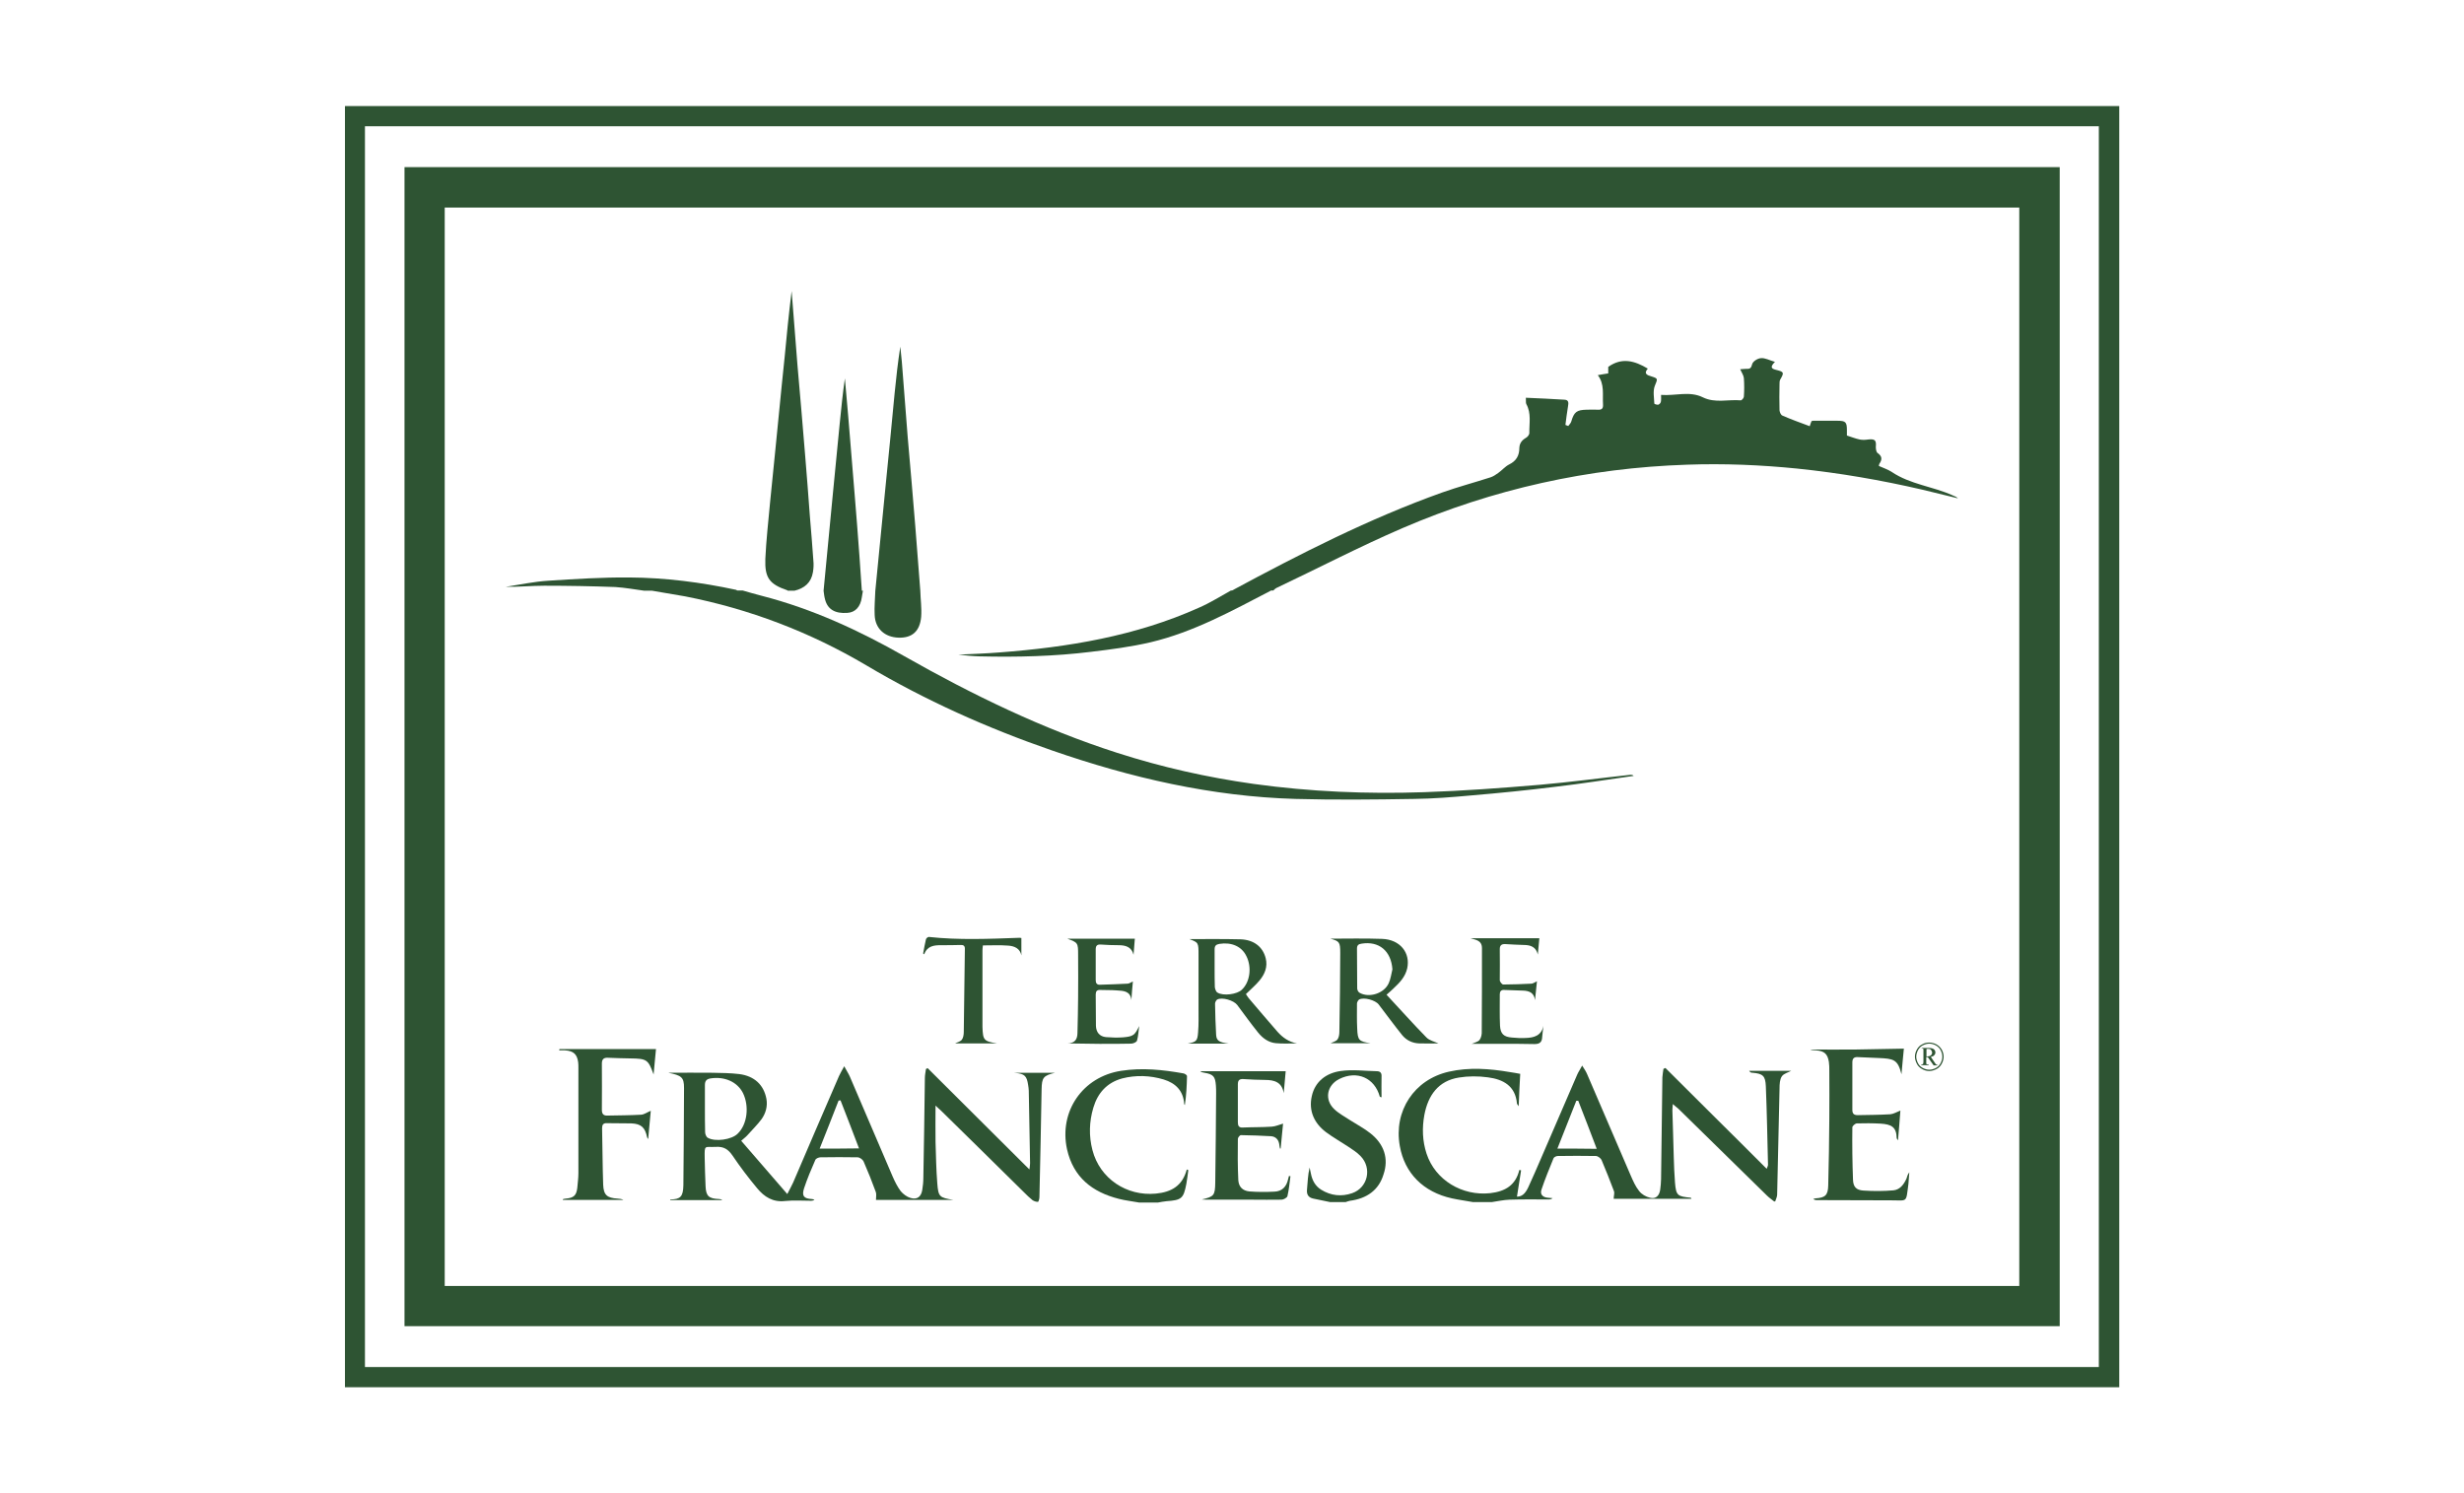 <svg xmlns="http://www.w3.org/2000/svg" xmlns:xlink="http://www.w3.org/1999/xlink" id="Layer_1" x="0px" y="0px" viewBox="0 0 113.36 68.71" xml:space="preserve"><rect y="0" fill="#FFFFFF" width="113.36" height="68.71"></rect><g>	<path fill="#2E5433" d="M90.08,22.93c-0.07-0.07-0.16-0.1-0.25-0.14c-0.91-0.41-1.94-0.5-2.79-1.07c-0.18-0.12-0.4-0.19-0.6-0.28  c0.01-0.05,0.01-0.09,0.03-0.11c0.12-0.18,0.13-0.33-0.08-0.48c-0.07-0.04-0.09-0.19-0.09-0.29c0.03-0.3-0.04-0.37-0.34-0.34  c-0.13,0.02-0.28,0.03-0.41,0c-0.19-0.04-0.36-0.11-0.58-0.18c0-0.06,0-0.15,0-0.25c0-0.37-0.06-0.43-0.43-0.43  c-0.38,0-0.76,0-1.13,0c-0.02,0-0.05,0.01-0.07,0.02c-0.03,0.07-0.05,0.14-0.08,0.23c-0.43-0.16-0.85-0.31-1.26-0.49  c-0.07-0.03-0.12-0.15-0.13-0.24c-0.01-0.4-0.01-0.81,0-1.21c0-0.07,0-0.14,0.03-0.2c0.19-0.33,0.18-0.36-0.18-0.45  c-0.2-0.05-0.32-0.11-0.06-0.37c-0.25-0.07-0.45-0.19-0.65-0.17c-0.15,0.01-0.37,0.15-0.4,0.28c-0.04,0.16-0.09,0.22-0.24,0.21  c-0.09,0-0.18,0.01-0.31,0.02c0.07,0.16,0.16,0.28,0.17,0.41c0.02,0.28,0.02,0.57,0,0.85c0,0.06-0.1,0.18-0.15,0.17  c-0.58-0.05-1.17,0.14-1.74-0.14c-0.61-0.3-1.26-0.06-1.92-0.11c0,0.13,0.01,0.23-0.01,0.32c-0.01,0.05-0.07,0.12-0.12,0.13  c-0.06,0.01-0.18-0.03-0.18-0.05c-0.01-0.27-0.07-0.57,0.02-0.81c0.13-0.33,0.17-0.34-0.15-0.44c-0.21-0.06-0.37-0.13-0.17-0.36  c-0.6-0.36-1.19-0.53-1.82-0.08c0,0.09,0,0.19,0,0.3c-0.15,0.02-0.3,0.05-0.48,0.08c0.32,0.42,0.21,0.89,0.24,1.35  c0.01,0.18-0.05,0.25-0.23,0.24c-0.17-0.01-0.34,0-0.52,0c-0.46,0.01-0.58,0.1-0.71,0.54c-0.02,0.08-0.09,0.14-0.14,0.21  c-0.04-0.02-0.08-0.03-0.13-0.05c0.04-0.29,0.07-0.58,0.12-0.86c0.03-0.16,0.03-0.29-0.16-0.3c-0.58-0.04-1.17-0.06-1.78-0.09  c0.01,0.14-0.01,0.23,0.02,0.29c0.24,0.43,0.13,0.89,0.14,1.34c0,0.07-0.08,0.17-0.15,0.21c-0.19,0.11-0.3,0.25-0.31,0.47  c0,0.35-0.14,0.6-0.47,0.76c-0.18,0.09-0.33,0.27-0.5,0.39c-0.11,0.08-0.23,0.16-0.35,0.2c-0.74,0.24-1.5,0.44-2.23,0.7  c-3.36,1.2-6.53,2.82-9.67,4.51c-0.02,0-0.03,0-0.05,0c-0.49,0.27-0.96,0.57-1.47,0.79c-2.92,1.31-6.02,1.82-9.19,2.06  c-0.62,0.05-1.25,0.07-1.88,0.1c0.33,0.04,0.66,0.07,0.99,0.08c1.71,0.04,3.42,0,5.12-0.21c0.92-0.11,1.84-0.23,2.74-0.44  c1.98-0.47,3.75-1.45,5.54-2.38c0.03,0,0.07,0,0.1,0c0.04-0.04,0.08-0.08,0.13-0.11c1.94-0.92,3.84-1.91,5.81-2.76  c4.18-1.8,8.55-2.77,13.1-2.92c1.69-0.06,3.38,0.01,5.07,0.18c1.94,0.2,3.85,0.53,5.75,0.97C89.03,22.67,89.55,22.8,90.08,22.93z"></path>	<path fill="#2E5433" d="M36.22,27.16c0.01,0,0.01,0.01,0.02,0.02c0.1,0,0.21,0,0.31,0c0.46-0.11,0.77-0.37,0.85-0.85  c0.03-0.18,0.04-0.36,0.02-0.54c-0.05-0.68-0.1-1.36-0.16-2.03c-0.07-0.94-0.14-1.89-0.22-2.83c-0.11-1.37-0.23-2.74-0.35-4.11  c-0.09-1.14-0.18-2.29-0.27-3.43c-0.07,0.53-0.12,1.06-0.18,1.59c-0.09,0.93-0.18,1.87-0.28,2.8c-0.1,0.98-0.19,1.95-0.29,2.93  c-0.08,0.8-0.16,1.59-0.24,2.39c-0.08,0.87-0.18,1.75-0.22,2.62C35.18,26.59,35.4,26.88,36.22,27.16z"></path>	<path fill="#2E5433" d="M29.64,27.18c0.12,0,0.24,0,0.36,0c0.51,0.09,1.01,0.17,1.52,0.26c2.96,0.58,5.74,1.64,8.33,3.17  c2.71,1.61,5.57,2.89,8.55,3.92c3.63,1.26,7.35,2.12,11.2,2.23c1.82,0.05,3.64,0.03,5.46,0c0.87-0.01,1.75-0.08,2.62-0.16  c1.3-0.11,2.6-0.24,3.89-0.4c1.2-0.14,2.39-0.33,3.59-0.5c-0.05-0.05-0.1-0.05-0.15-0.05c-1.39,0.15-2.78,0.34-4.17,0.46  c-1.77,0.15-3.54,0.28-5.32,0.34c-2.62,0.09-5.24-0.02-7.84-0.38c-2.14-0.3-4.23-0.77-6.28-1.43c-3.43-1.1-6.66-2.67-9.78-4.44  c-2.09-1.19-4.25-2.19-6.59-2.79c-0.29-0.07-0.57-0.16-0.86-0.24c-0.09,0-0.17,0-0.26,0c-0.01-0.01-0.03-0.03-0.04-0.03  c-1.62-0.35-3.27-0.56-4.92-0.57c-1.24-0.01-2.49,0.07-3.73,0.15c-0.65,0.04-1.3,0.18-1.95,0.28c0.59,0.01,1.18-0.05,1.77-0.05  c1.09,0,2.18,0.02,3.27,0.06C28.76,27.04,29.2,27.12,29.64,27.18z"></path>	<path fill="#2E5433" d="M41.34,29.34c0.62,0.02,0.98-0.29,1.04-0.96c0.03-0.4-0.03-0.8-0.04-1.2c-0.08-0.99-0.15-1.97-0.23-2.96  c-0.11-1.37-0.23-2.74-0.35-4.11c-0.09-1.16-0.18-2.31-0.27-3.47c-0.02-0.23-0.05-0.46-0.07-0.69c-0.11,0.71-0.19,1.42-0.26,2.13  c-0.14,1.47-0.28,2.94-0.43,4.41c-0.15,1.57-0.31,3.13-0.46,4.7c-0.01,0.37-0.05,0.74-0.03,1.1C40.26,28.92,40.7,29.32,41.34,29.34  z"></path>	<path fill="#2E5433" d="M38.98,28.2c0.37-0.02,0.61-0.28,0.67-0.72c0.01-0.1,0.04-0.2,0.05-0.3c-0.02,0-0.03,0-0.05,0  c-0.04-0.53-0.07-1.06-0.11-1.59c-0.07-0.94-0.14-1.89-0.22-2.83c-0.1-1.22-0.2-2.43-0.3-3.65c-0.05-0.57-0.1-1.14-0.15-1.7  c-0.1,0.7-0.17,1.4-0.24,2.1c-0.11,1.13-0.22,2.26-0.33,3.39c-0.14,1.43-0.27,2.86-0.41,4.28c0.02,0.14,0.03,0.27,0.07,0.41  C38.08,28.04,38.42,28.24,38.98,28.2z"></path>	<path fill="#2E5433" d="M80.63,49.36c0.47,0.04,0.59,0.14,0.61,0.62c0.05,1.21,0.07,2.42,0.1,3.62c0,0.04-0.03,0.09-0.06,0.18  c-0.8-0.8-1.57-1.57-2.34-2.33c-0.77-0.77-1.55-1.54-2.32-2.31c-0.03,0.01-0.06,0.03-0.09,0.04c-0.02,0.13-0.04,0.26-0.05,0.39  c-0.02,1.56-0.04,3.12-0.06,4.68c0,0.16-0.02,0.32-0.04,0.49c-0.04,0.28-0.2,0.44-0.47,0.37c-0.18-0.04-0.39-0.16-0.5-0.31  c-0.17-0.21-0.28-0.47-0.39-0.72c-0.67-1.55-1.33-3.1-2-4.65c-0.05-0.12-0.12-0.23-0.23-0.4c-0.1,0.19-0.18,0.3-0.23,0.42  c-0.55,1.27-1.1,2.55-1.65,3.82c-0.2,0.46-0.39,0.91-0.6,1.36c-0.15,0.32-0.31,0.43-0.52,0.43c0.06-0.4,0.13-0.8,0.19-1.21  c-0.03-0.01-0.05-0.01-0.08-0.02c-0.17,0.7-0.64,0.99-1.34,1.07c-1.29,0.14-2.53-0.6-2.93-1.82c-0.19-0.58-0.21-1.18-0.1-1.78  c0.17-0.9,0.64-1.57,1.59-1.72c0.43-0.07,0.89-0.07,1.33-0.01c0.7,0.09,1.27,0.39,1.34,1.21c0,0.02,0.03,0.04,0.08,0.12  c0.02-0.53,0.04-1,0.07-1.49c-0.17-0.03-0.32-0.06-0.47-0.08c-0.94-0.16-1.88-0.23-2.81-0.02c-1.6,0.36-2.55,1.81-2.26,3.42  c0.22,1.25,1.08,2.12,2.4,2.41c0.32,0.07,0.64,0.11,0.96,0.17c0.29,0,0.58,0,0.88,0c0.27-0.04,0.54-0.1,0.81-0.11  c0.6-0.02,1.2-0.01,1.8-0.01c0.06,0,0.12-0.01,0.18-0.06c-0.07-0.01-0.15-0.01-0.22-0.02c-0.24-0.02-0.37-0.16-0.29-0.38  c0.16-0.48,0.36-0.96,0.55-1.43c0.02-0.06,0.13-0.11,0.2-0.11c0.58-0.01,1.17-0.01,1.75,0c0.09,0,0.22,0.1,0.26,0.18  c0.2,0.47,0.39,0.95,0.57,1.43c0.04,0.1-0.01,0.22-0.01,0.36c1.17,0,2.37,0,3.58,0c-0.01-0.02-0.02-0.04-0.03-0.05  c-0.61-0.06-0.68-0.09-0.73-0.7c-0.06-0.78-0.06-1.56-0.09-2.34c-0.01-0.33-0.02-0.65-0.03-0.98c0-0.07,0.01-0.15,0.02-0.29  c0.11,0.1,0.18,0.15,0.25,0.21c1.36,1.33,2.72,2.67,4.08,4c0.1,0.1,0.22,0.18,0.33,0.27c0.02,0,0.03,0,0.05,0  c0.03-0.1,0.09-0.21,0.09-0.31c0.04-1.63,0.07-3.26,0.11-4.89c0-0.19,0.01-0.42,0.11-0.56c0.09-0.13,0.31-0.18,0.43-0.25  c-0.62,0-1.28,0-1.94,0C80.53,49.36,80.58,49.36,80.63,49.36z M71.65,52.85c0.3-0.76,0.59-1.48,0.87-2.2c0.03,0,0.06,0,0.09,0  c0.28,0.72,0.56,1.44,0.85,2.21C72.83,52.85,72.27,52.85,71.65,52.85z"></path>	<path fill="#2E5433" d="M53.18,54.92c-1.35,0.13-2.58-0.69-2.92-2c-0.17-0.65-0.15-1.31,0.04-1.95c0.2-0.68,0.63-1.16,1.33-1.35  c0.63-0.16,1.28-0.14,1.91,0.05c0.55,0.17,0.9,0.52,0.94,1.12c0,0.02,0.02,0.04,0.03,0.06c0.07-0.45,0.09-0.89,0.1-1.34  c0-0.04-0.1-0.11-0.16-0.12c-0.95-0.17-1.9-0.27-2.87-0.12c-1.77,0.27-2.87,1.87-2.49,3.61c0.29,1.29,1.16,1.97,2.38,2.28  c0.3,0.08,0.62,0.11,0.93,0.17c0.29,0,0.58,0,0.88,0c0.13-0.02,0.25-0.05,0.38-0.06c0.7-0.05,0.79-0.12,0.92-0.8  c0.04-0.21,0.06-0.42,0.09-0.63c-0.02-0.01-0.05-0.02-0.07-0.03C54.4,54.56,53.9,54.85,53.18,54.92z"></path>	<path fill="#2E5433" d="M63.04,52.14c-0.29-0.23-0.62-0.4-0.93-0.6c-0.24-0.16-0.51-0.3-0.72-0.5c-0.47-0.44-0.35-1.1,0.22-1.39  c0.82-0.41,1.63-0.06,1.87,0.81c0,0.01,0.02,0.01,0.08,0.03c0-0.33-0.01-0.64,0-0.96c0.01-0.15-0.05-0.23-0.19-0.24  c-0.56-0.01-1.13-0.09-1.69-0.01c-0.65,0.09-1.18,0.47-1.33,1.16c-0.15,0.67,0.11,1.24,0.65,1.65c0.32,0.24,0.68,0.44,1.01,0.66  c0.21,0.14,0.42,0.27,0.59,0.45c0.53,0.55,0.33,1.45-0.39,1.7c-0.49,0.17-0.98,0.12-1.43-0.16c-0.27-0.17-0.41-0.43-0.47-0.74  c-0.02-0.09-0.04-0.18-0.06-0.28c-0.08,0.35-0.09,0.68-0.12,1.02c-0.02,0.22,0.06,0.36,0.29,0.41c0.26,0.05,0.52,0.11,0.77,0.16  c0.24,0,0.48,0,0.72,0c0.07-0.02,0.13-0.05,0.2-0.06c0.76-0.1,1.32-0.48,1.54-1.21C63.9,53.31,63.68,52.64,63.04,52.14z"></path>	<path fill="#2E5433" d="M46.73,49.37c0.41,0.04,0.51,0.14,0.57,0.55c0.01,0.08,0.03,0.17,0.03,0.26c0.02,1.11,0.04,2.23,0.06,3.34  c0,0.07-0.01,0.14-0.03,0.29c-1.59-1.59-3.14-3.12-4.68-4.66c-0.03,0.01-0.06,0.02-0.08,0.04c-0.02,0.14-0.05,0.28-0.05,0.42  c-0.02,1.53-0.04,3.05-0.07,4.58c0,0.19-0.02,0.38-0.05,0.56c-0.05,0.32-0.24,0.46-0.54,0.37c-0.17-0.05-0.34-0.18-0.45-0.31  c-0.15-0.2-0.27-0.44-0.37-0.67c-0.66-1.53-1.31-3.07-1.97-4.6c-0.06-0.14-0.15-0.27-0.26-0.48c-0.11,0.2-0.18,0.32-0.24,0.45  c-0.71,1.63-1.41,3.27-2.11,4.9c-0.07,0.15-0.15,0.3-0.27,0.53c-0.73-0.85-1.42-1.64-2.12-2.45c0.12-0.11,0.21-0.17,0.28-0.25  c0.22-0.25,0.46-0.48,0.66-0.75c0.19-0.27,0.28-0.59,0.22-0.93c-0.12-0.64-0.55-1.05-1.25-1.14c-0.41-0.05-0.82-0.05-1.23-0.06  c-0.68-0.01-1.36,0-2.04,0c0.62,0.12,0.73,0.21,0.73,0.7c0,1.49-0.02,2.98-0.03,4.47c-0.01,0.54-0.14,0.65-0.6,0.66  c0,0-0.01,0.03-0.01,0.03c0.8,0,1.6,0,2.4,0c-0.05-0.04-0.1-0.05-0.15-0.05c-0.47-0.02-0.6-0.13-0.62-0.59  c-0.02-0.43-0.03-0.86-0.04-1.29c-0.01-0.65-0.01-0.49,0.52-0.52c0.36-0.02,0.56,0.11,0.76,0.4c0.35,0.52,0.73,1.02,1.13,1.5  c0.33,0.4,0.73,0.66,1.3,0.59c0.39-0.04,0.79-0.01,1.19-0.01c0.05,0,0.1-0.02,0.15-0.03c-0.04-0.04-0.08-0.05-0.12-0.05  c-0.37-0.02-0.47-0.14-0.36-0.49c0.15-0.45,0.33-0.88,0.52-1.31c0.03-0.07,0.16-0.12,0.24-0.12c0.57-0.01,1.13-0.01,1.7,0  c0.1,0,0.24,0.1,0.28,0.19c0.2,0.46,0.39,0.93,0.56,1.4c0.04,0.1,0.01,0.23,0.01,0.37c1.15,0,2.35,0,3.56,0  c-0.64-0.11-0.69-0.13-0.74-0.77c-0.05-0.63-0.06-1.27-0.08-1.9c-0.01-0.53,0-1.06,0-1.67c0.11,0.11,0.19,0.17,0.26,0.24  c1.27,1.25,2.55,2.5,3.82,3.76c0.12,0.12,0.24,0.24,0.38,0.35c0.07,0.05,0.17,0.08,0.25,0.08c0.03,0,0.07-0.14,0.07-0.22  c0.04-1.65,0.07-3.31,0.1-4.96c0.01-0.54,0.08-0.63,0.62-0.76c-0.68,0-1.34,0-2,0C46.62,49.36,46.67,49.36,46.73,49.37z   M32.56,52.35c-0.07-0.04-0.12-0.17-0.12-0.26c-0.01-0.36-0.01-0.72-0.01-1.08c0-0.36,0-0.72,0-1.08c0-0.19,0.07-0.28,0.26-0.31  c0.65-0.1,1.23,0.16,1.49,0.67c0.3,0.61,0.2,1.45-0.24,1.87C33.67,52.44,32.9,52.55,32.56,52.35z M37.71,52.85  c0.3-0.76,0.59-1.48,0.87-2.21c0.03,0,0.06-0.01,0.09-0.01c0.28,0.72,0.56,1.44,0.85,2.21C38.9,52.85,38.33,52.85,37.71,52.85z"></path>	<path fill="#2E5433" d="M87.11,54.77c-0.46,0.04-0.92,0.04-1.38,0.01c-0.33-0.02-0.47-0.17-0.48-0.5c-0.03-0.8-0.04-1.61-0.03-2.41  c0-0.06,0.13-0.18,0.21-0.18c0.36-0.01,0.72-0.01,1.08,0.01c0.5,0.03,0.74,0.15,0.75,0.67c0,0.02,0.02,0.04,0.06,0.1  c0.04-0.48,0.08-0.93,0.11-1.37c-0.18,0.07-0.32,0.16-0.47,0.17c-0.5,0.03-1,0.03-1.49,0.04c-0.17,0-0.25-0.06-0.25-0.24  c0-0.73,0-1.46,0-2.19c0-0.18,0.08-0.25,0.25-0.24c0.31,0.01,0.62,0.03,0.93,0.04c0.72,0.03,0.91,0.06,1.08,0.75  c0.04-0.41,0.07-0.81,0.11-1.18c-0.74,0.01-1.46,0.03-2.18,0.04c-0.71,0.01-1.42,0-2.13,0c0.09,0.04,0.19,0.03,0.28,0.04  c0.37,0.03,0.52,0.16,0.58,0.53c0.02,0.13,0.02,0.27,0.02,0.41c0,0.74,0.01,1.47,0,2.21c-0.01,1.02-0.02,2.04-0.05,3.06  c-0.01,0.46-0.14,0.57-0.59,0.6c-0.03,0-0.06,0.02-0.1,0.03c0.06,0.04,0.11,0.05,0.15,0.05c1.14,0,2.28,0.01,3.43,0.01  c0.78,0,0.68,0.13,0.8-0.76c0.02-0.17,0.02-0.35,0.04-0.53c-0.08,0.1-0.1,0.2-0.13,0.29C87.58,54.52,87.4,54.74,87.11,54.77z"></path>	<path fill="#2E5433" d="M25.73,48.33c0.09,0,0.19-0.01,0.28,0c0.38,0.03,0.54,0.18,0.59,0.55c0.01,0.08,0.01,0.17,0.01,0.26  c0,1.61,0,3.22,0,4.84c0,0.22-0.03,0.44-0.05,0.67c-0.04,0.36-0.17,0.47-0.53,0.5c-0.05,0-0.1,0.02-0.14,0.03  c0,0.01,0.01,0.02,0.01,0.03c0.93,0,1.85,0,2.78,0c-0.09-0.05-0.18-0.05-0.27-0.06c-0.48-0.03-0.64-0.16-0.66-0.64  c-0.03-0.86-0.03-1.73-0.05-2.6c0-0.15,0.05-0.24,0.22-0.23c0.38,0.01,0.76,0,1.13,0.01c0.45,0.02,0.63,0.19,0.72,0.64  c0.01,0.03,0.03,0.05,0.05,0.08c0.04-0.46,0.08-0.89,0.12-1.3c-0.15,0.06-0.3,0.17-0.44,0.18c-0.51,0.03-1.03,0.03-1.55,0.04  c-0.18,0.01-0.26-0.07-0.26-0.26c0.01-0.71,0-1.42,0-2.13c0-0.2,0.08-0.28,0.28-0.27c0.34,0.02,0.69,0.02,1.03,0.03  c0.76,0.01,0.82,0.05,1.07,0.74c0.04-0.4,0.07-0.8,0.11-1.17c-1.48,0-2.96,0-4.44,0C25.73,48.28,25.73,48.31,25.73,48.33z"></path>	<path fill="#2E5433" d="M59.26,54.26c-0.07,0.34-0.28,0.56-0.63,0.57c-0.38,0.02-0.77,0.02-1.15-0.01  c-0.31-0.03-0.49-0.21-0.51-0.52c-0.03-0.63-0.03-1.27-0.02-1.9c0-0.06,0.09-0.17,0.14-0.17c0.46,0.01,0.93,0.02,1.39,0.05  c0.23,0.02,0.36,0.18,0.38,0.42c0,0.05,0.02,0.1,0.03,0.15c0.01,0,0.02,0,0.03-0.01c0.04-0.39,0.07-0.78,0.11-1.14  c-0.18,0.05-0.35,0.13-0.52,0.14c-0.45,0.03-0.89,0.02-1.34,0.04c-0.18,0.01-0.22-0.09-0.22-0.24c0-0.58,0-1.17,0-1.75  c0-0.17,0.06-0.25,0.25-0.24c0.33,0.02,0.67,0.04,1,0.04c0.43,0,0.78,0.1,0.86,0.61c0.03-0.34,0.06-0.67,0.09-1.01  c-1.33,0-2.63,0-3.93,0c0.06,0.05,0.13,0.06,0.19,0.07c0.41,0.07,0.5,0.17,0.53,0.59c0.01,0.12,0.01,0.24,0.01,0.36  c-0.01,1.37-0.02,2.74-0.04,4.11c-0.01,0.59-0.06,0.64-0.62,0.77c0.06,0,0.13,0.01,0.19,0.01c0.7,0,1.41,0,2.11,0  c0.46,0,0.91,0.01,1.37,0c0.09,0,0.25-0.09,0.27-0.16c0.07-0.3,0.1-0.61,0.14-0.92c-0.02,0-0.04-0.01-0.07-0.01  C59.29,54.17,59.27,54.21,59.26,54.26z"></path>	<path fill="#2E5433" d="M58.77,47.47c-0.45-0.51-0.88-1.03-1.32-1.54c-0.05-0.06-0.08-0.12-0.13-0.19  c0.22-0.22,0.45-0.41,0.63-0.63c0.24-0.29,0.38-0.63,0.28-1.02c-0.13-0.52-0.54-0.85-1.16-0.87c-0.81-0.02-1.63-0.01-2.35-0.01  c0.42,0.16,0.42,0.16,0.42,0.74c0,0.82,0,1.65,0,2.47c0,0.36,0.01,0.72-0.02,1.08c-0.03,0.4-0.08,0.44-0.48,0.52  c0.64,0,1.27,0,1.89,0c-0.44-0.06-0.56-0.13-0.58-0.4c-0.03-0.48-0.04-0.96-0.05-1.44c0-0.06,0.05-0.16,0.1-0.19  c0.23-0.12,0.76,0.04,0.92,0.25c0.32,0.43,0.63,0.86,0.96,1.27c0.21,0.26,0.48,0.46,0.82,0.49c0.32,0.03,0.65,0.01,0.97,0.01  C59.29,47.94,59.01,47.74,58.77,47.47z M56.01,45.67c-0.07-0.04-0.11-0.17-0.12-0.25c-0.01-0.29-0.01-0.58-0.01-0.87  c0-0.29,0-0.58,0-0.87c0-0.16,0.06-0.22,0.22-0.25c0.56-0.09,1.03,0.12,1.24,0.56c0.26,0.51,0.17,1.2-0.21,1.55  C56.92,45.75,56.28,45.84,56.01,45.67z"></path>	<path fill="#2E5433" d="M62.53,45.99c0.22-0.12,0.75,0.03,0.9,0.23c0.36,0.47,0.71,0.95,1.08,1.41c0.2,0.24,0.47,0.37,0.79,0.38  c0.31,0.01,0.61,0,0.88,0c-0.17-0.08-0.42-0.13-0.56-0.28c-0.62-0.63-1.21-1.3-1.83-1.96c0.15-0.13,0.24-0.21,0.32-0.29  c0.28-0.26,0.54-0.53,0.63-0.92c0.16-0.72-0.33-1.33-1.15-1.36c-0.82-0.03-1.65-0.01-2.38-0.01c0.41,0.12,0.45,0.15,0.45,0.66  c0,1.21-0.02,2.42-0.04,3.62c0,0.12-0.02,0.27-0.09,0.36c-0.07,0.09-0.22,0.12-0.31,0.17c0.59,0,1.21,0,1.83,0  c-0.53-0.08-0.59-0.13-0.61-0.68c-0.02-0.38-0.01-0.77-0.01-1.16C62.44,46.11,62.48,46.02,62.53,45.99z M62.43,43.65  c0-0.15,0.06-0.21,0.21-0.23c0.8-0.13,1.36,0.33,1.42,1.18c-0.05,0.21-0.08,0.44-0.17,0.64c-0.21,0.47-0.9,0.69-1.34,0.44  c-0.06-0.03-0.11-0.13-0.11-0.2C62.43,44.87,62.44,44.26,62.43,43.65z"></path>	<path fill="#2E5433" d="M68.07,47.85c-0.07,0.09-0.23,0.12-0.36,0.18c0.97,0,1.93-0.01,2.89,0.01c0.25,0,0.34-0.1,0.35-0.32  c0.01-0.17,0.04-0.34,0.06-0.52c-0.1,0.46-0.44,0.55-0.83,0.56c-0.2,0.01-0.41,0-0.62-0.02c-0.38-0.03-0.53-0.17-0.55-0.55  c-0.02-0.48-0.01-0.96-0.01-1.44c0-0.13,0.06-0.21,0.2-0.2c0.29,0.01,0.58,0.02,0.87,0.03c0.3,0.01,0.51,0.11,0.55,0.44  c0.03-0.29,0.06-0.57,0.09-0.87c-0.09,0.04-0.17,0.1-0.24,0.11c-0.44,0.02-0.87,0.04-1.31,0.04c-0.06,0-0.16-0.13-0.16-0.2  C69,44.61,69.01,44.14,69,43.67c0-0.18,0.09-0.24,0.26-0.23c0.28,0.02,0.57,0.03,0.85,0.04c0.32,0,0.56,0.1,0.64,0.44  c0.02-0.25,0.05-0.5,0.07-0.75c-1.05,0-2.1,0-3.17,0c0.26,0.08,0.53,0.1,0.53,0.46c0,1.27,0,2.54-0.01,3.8  C68.18,47.58,68.15,47.74,68.07,47.85z"></path>	<path fill="#2E5433" d="M49.12,48.01c0.98,0.02,1.95,0.03,2.92,0.01c0.1,0,0.25-0.07,0.27-0.14c0.06-0.21,0.07-0.44,0.1-0.67  c-0.2,0.42-0.27,0.48-0.74,0.52c-0.26,0.02-0.53,0.01-0.79-0.01c-0.29-0.03-0.45-0.22-0.46-0.52c-0.01-0.48,0-0.96-0.01-1.44  c0-0.15,0.06-0.22,0.21-0.21c0.25,0.01,0.5,0,0.75,0.02c0.31,0.02,0.64,0.02,0.68,0.45c0.02-0.28,0.04-0.57,0.07-0.86  c-0.1,0.04-0.17,0.1-0.24,0.1c-0.43,0.02-0.86,0.04-1.29,0.05c-0.15,0-0.18-0.1-0.18-0.22c0-0.47,0-0.94,0-1.41  c0-0.17,0.07-0.23,0.23-0.22c0.27,0.02,0.55,0.03,0.82,0.03c0.33,0,0.6,0.08,0.69,0.44c0.02-0.25,0.04-0.5,0.06-0.74  c-1.06,0-2.09,0-3.11,0c0.49,0.18,0.5,0.19,0.5,0.74c0,0.65,0.01,1.3,0,1.95c0,0.55-0.02,1.1-0.03,1.64  C49.57,47.81,49.46,48,49.12,48.01z"></path>	<path fill="#2E5433" d="M46.39,43.51c0.28,0.02,0.54,0.13,0.6,0.45c0-0.27,0-0.54,0-0.8c-0.05-0.01-0.07-0.01-0.1-0.01  c-1.39,0.05-2.78,0.11-4.16-0.04c-0.04,0-0.12,0.06-0.13,0.11c-0.05,0.21-0.09,0.43-0.13,0.65c0.02,0.01,0.03,0.03,0.05,0.04  c0.14-0.39,0.45-0.42,0.78-0.42c0.29,0,0.58,0,0.88-0.01c0.15-0.01,0.22,0.04,0.21,0.2c-0.02,1.27-0.03,2.53-0.05,3.8  c0,0.12-0.02,0.27-0.09,0.36c-0.07,0.09-0.22,0.12-0.31,0.17c0.62,0,1.26,0,1.93,0c-0.61-0.1-0.65-0.15-0.67-0.76  c0-0.05,0-0.1,0-0.15c0-1.12,0-2.24,0-3.37c0-0.07,0.01-0.15,0.02-0.23C45.63,43.5,46.01,43.48,46.39,43.51z"></path></g><path fill="#2E5433" d="M94.75,61.02H18.61V7.69h76.15V61.02z M20.46,59.17H92.9V9.55H20.46V59.17z"></path><path fill="#2E5433" d="M97.49,63.83H15.87V4.88h81.63V63.83z M16.79,62.9h79.77V5.81H16.79V62.9z"></path><g>	<path fill="#2E5433" d="M88.76,47.97c0.11,0,0.22,0.03,0.32,0.08c0.11,0.06,0.19,0.14,0.25,0.24c0.06,0.11,0.09,0.22,0.09,0.33  c0,0.11-0.03,0.22-0.09,0.33s-0.14,0.19-0.24,0.24s-0.21,0.09-0.33,0.09s-0.22-0.03-0.33-0.09s-0.19-0.14-0.24-0.24  s-0.09-0.21-0.09-0.33c0-0.11,0.03-0.22,0.09-0.33c0.06-0.11,0.14-0.19,0.25-0.24C88.54,47.99,88.65,47.97,88.76,47.97z   M88.76,48.02c-0.1,0-0.2,0.03-0.3,0.08c-0.1,0.05-0.17,0.13-0.22,0.22c-0.05,0.1-0.08,0.2-0.08,0.3c0,0.1,0.03,0.2,0.08,0.3  c0.05,0.1,0.13,0.17,0.22,0.22c0.1,0.05,0.19,0.08,0.3,0.08s0.2-0.03,0.3-0.08c0.1-0.05,0.17-0.13,0.22-0.22  c0.05-0.1,0.08-0.19,0.08-0.3c0-0.1-0.03-0.21-0.08-0.3c-0.05-0.1-0.13-0.17-0.22-0.22C88.96,48.05,88.86,48.02,88.76,48.02z   M88.4,48.22h0.36c0.09,0,0.16,0.02,0.21,0.06c0.05,0.04,0.07,0.09,0.07,0.15c0,0.05-0.02,0.09-0.05,0.12  c-0.03,0.04-0.08,0.06-0.16,0.08l0.19,0.28c0.02,0.03,0.04,0.06,0.06,0.07c0.01,0.01,0.03,0.01,0.05,0.01v0.03h-0.17l-0.27-0.38  h-0.07v0.29c0,0.02,0.01,0.04,0.03,0.04c0.01,0.01,0.04,0.01,0.08,0.01v0.03h-0.34v-0.03c0.03,0,0.05,0,0.06-0.01  c0.01-0.01,0.02-0.02,0.03-0.03c0-0.01,0.01-0.04,0.01-0.09v-0.49c0-0.05,0-0.07,0-0.08c0-0.01-0.01-0.03-0.02-0.03  c-0.01-0.01-0.03-0.01-0.06-0.01V48.22z M88.62,48.61c0.07,0,0.13-0.01,0.16-0.02c0.03-0.01,0.06-0.03,0.08-0.06  c0.02-0.03,0.03-0.05,0.03-0.09c0-0.05-0.02-0.09-0.05-0.13s-0.08-0.05-0.13-0.05c-0.02,0-0.05,0-0.08,0.01V48.61z"></path></g></svg>